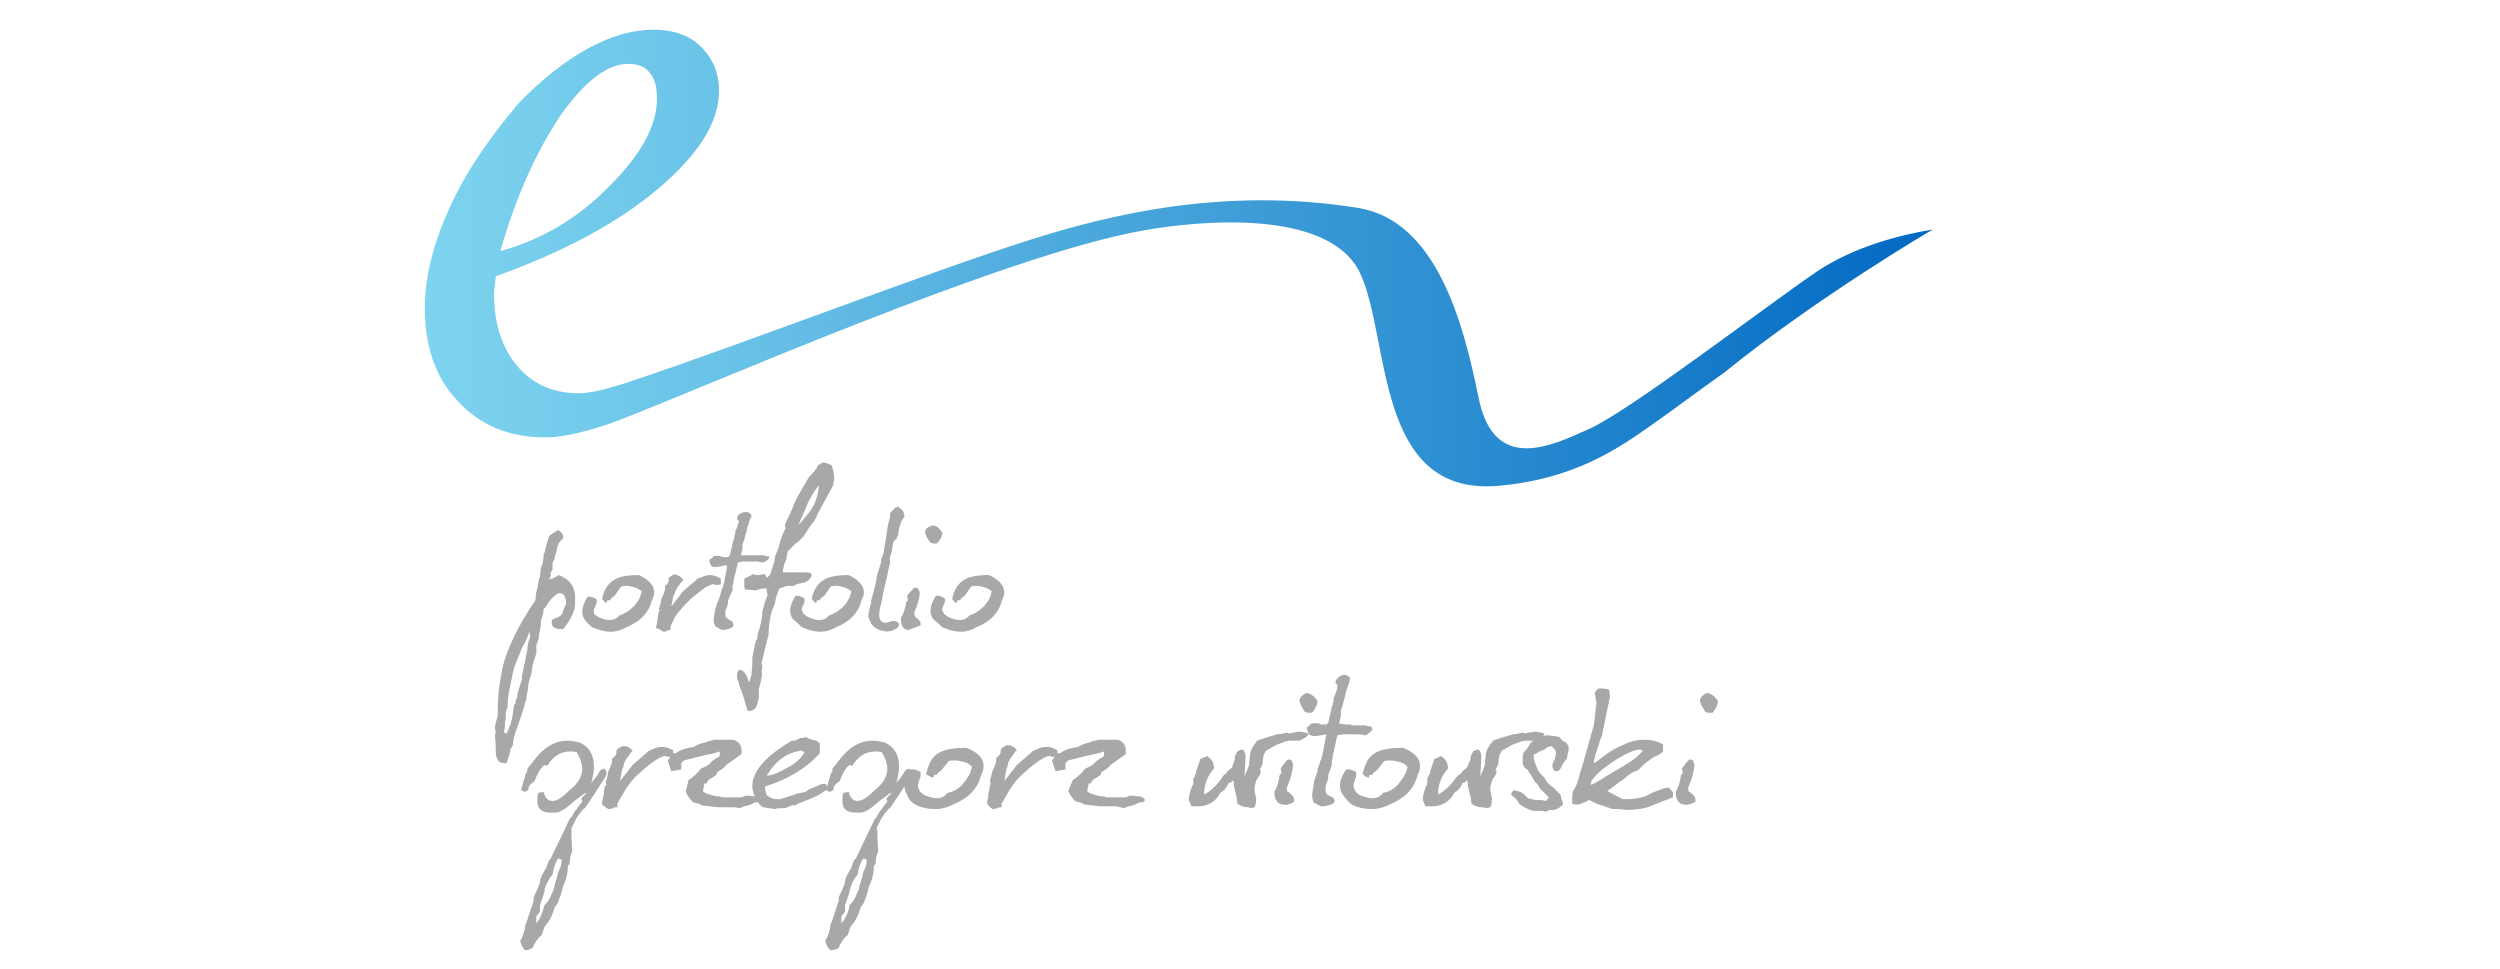 <?xml version="1.0" encoding="utf-8"?>
<!-- Generator: Adobe Illustrator 28.2.0, SVG Export Plug-In . SVG Version: 6.00 Build 0)  -->
<svg version="1.1" id="Layer_2" xmlns="http://www.w3.org/2000/svg" xmlns:xlink="http://www.w3.org/1999/xlink" x="0px" y="0px"
	 viewBox="0 0 277.8 107.7" style="enable-background:new 0 0 277.8 107.7;" xml:space="preserve">
<style type="text/css">
	.st0{opacity:0.65;}
	.st1{fill:#7B7A7A;}
	.st2{fill:url(#SVGID_1_);}
</style>
<g>
	<g>
		<g>
			<g>
				<g>
					<g>
						<g class="st0">
							<g>
								<g>
									<g>
										<path class="st1" d="M188.4,89.1c0-0.3,0-0.4-0.1-0.6c-0.1-0.1-0.2-0.2-0.3-0.3c-0.1-0.1-0.2-0.2-0.3-0.2
											c-0.1-0.1-0.1-0.2-0.1-0.3c0-0.1,0-0.2,0-0.2c0.4-0.9,0.6-1.7,0.7-2.5c0-0.1-0.1-0.2-0.1-0.3c0-0.1-0.1-0.2-0.1-0.2
											s-0.1-0.1-0.2-0.1h-0.2c-0.3,0.3-0.6,0.7-0.8,1l0.1,0.5l-0.2,0.2c-0.1,0.8-0.3,1.4-0.6,1.9c0,0.9,0.4,1.4,1,1.4
											C187.4,89.5,187.8,89.4,188.4,89.1 M190.3,79.2c0.4-0.5,0.6-0.9,0.6-1.3c-0.3-0.5-0.7-0.8-1.2-0.9
											c-0.3,0.1-0.5,0.3-0.6,0.4s-0.2,0.3-0.2,0.4c0,0.3,0.2,0.7,0.6,1.3l0.3,0.1H190.3z M176.8,87.2c0-0.1,0-0.1,0-0.2
											s0-0.2,0.1-0.3c0.1-0.1,0.2-0.3,0.5-0.6l0.2-0.2c0.4-0.4,1.1-0.9,2-1.5c0.5-0.3,1-0.6,1.5-0.8c0.4-0.2,0.8-0.3,1.1-0.3
											c0.1,0,0.2,0,0.3,0.1c0.1,0-0.1,0.2-0.4,0.5c-0.3,0.3-0.7,0.6-1.2,0.9c-0.3,0.2-0.8,0.5-1.3,0.8c0,0-0.4,0.2-1.2,0.7
											c-0.3,0.2-0.6,0.4-0.8,0.5C177.1,87.1,176.9,87.2,176.8,87.2 M179.2,89.9h0.4c0.5,0,1,0.1,1.3,0.1c0.7,0,1.3-0.1,1.8-0.2
											s1.1-0.4,1.9-0.7l1.3-0.5V88l-0.5-0.5l-0.5,0.1l-1.1,0.4l-1,0.5c-0.7,0.2-1.4,0.3-1.9,0.3c-0.1,0-0.3,0-0.6,0l-1.7-0.9
											l1.1-0.8c0.2-0.2,0.4-0.3,0.7-0.5l0.6-0.5c0.3-0.2,0.6-0.4,1-0.5l0.7-0.7c0.4-0.3,0.8-0.6,1.1-0.8c0.4-0.1,0.7-0.3,1-0.6
											v-0.8c-0.6-0.3-1.2-0.5-2-0.5c-0.9,0-1.8,0.2-2.7,0.7c-1,0.4-1.9,1.1-2.9,1.9l-0.1-0.2l0.2-0.8c0.2-0.6,0.4-1.1,0.5-1.6
											l0.2-0.4l0.9-4.4l-0.1-0.8l-0.7-0.1c-0.1,0-0.1,0-0.2,0c-0.2,0-0.3,0-0.4,0.1c-0.1,0.1-0.2,0.2-0.3,0.4l0.2,1.1l-0.3,2.5
											l-1.3,4.6c0,0-0.1,0.3-0.2,0.6c-0.1,0.4-0.2,0.8-0.3,1.1c-0.1,0.3-0.3,0.7-0.5,1c-0.1,0.4-0.1,0.7-0.1,1
											c0,0.2,0,0.3,0,0.4c0.2,0.1,0.4,0.1,0.6,0.1c0.2,0,0.3,0,0.4-0.1c0.1-0.1,0.3-0.1,0.5-0.2s0.3-0.2,0.4-0.2l0.8,0.4
											L179.2,89.9z M171.8,90.2l0.4-0.2h0.5l0.5-0.2l0.5-0.4l-0.2-0.7l-0.1-0.4l-0.8-0.8l-0.3-0.2l-0.4-0.4l-0.3-0.5l-0.4-0.4
											l-0.3-0.4l-0.2-0.5l-0.2-0.5l-0.1-0.7l0.7-0.4l0.5-0.2L172,83l0.4-0.1l0.4,0.4l0.1,0.4l-0.1,0.6l-0.2,0.4
											c-0.1,0.1-0.1,0.3-0.1,0.4c0,0.2,0.1,0.4,0.2,0.5c0.1,0.1,0.2,0.1,0.3,0.1s0.1,0,0.2-0.1c0.1,0,0.1-0.1,0.2-0.2
											c0.1-0.1,0.1-0.2,0.1-0.2l0.2-0.4l0.4-0.5l0.1-0.5l0.1-0.4v-0.5l-0.3-0.4l-0.4-0.2l-0.3-0.4l-0.5-0.1l-0.9-0.1l-0.5,0.1
											l-0.5,0.2l-0.3,0.2l-0.5,0.3l-0.2,0.4l-0.3,0.4l-0.3,0.3l-0.1,0.4v0.9l0.2,0.4l0.3,0.2l0.4,0.6l0.2,0.3l0.2,0.4l0.4,0.4
											l0.2,0.4l0.4,0.4l0.6,0.6l-0.3,0.4l-0.5-0.1h-0.6l-0.5-0.1l-0.4-0.1l-0.4-0.4L169,88l-0.8-0.2l-0.3,0.4l0.1,0.2l0.4,0.3
											l0.5,0.7l0.5,0.3l0.4,0.2l0.5,0.2h0.5h0.5L171.8,90.2z M165.6,89.7l0.1-0.2l0.1-0.7c-0.1-0.5-0.2-0.9-0.2-1.1
											c0-0.3,0.1-0.7,0.2-1l0.4-0.6c0-0.1,0.1-0.2,0.1-0.3c0-0.1,0-0.2-0.1-0.3l0.3-0.6c0-0.6,0.1-1.1,0.4-1.5
											c0.6-0.3,1-0.6,1.3-0.7s0.5-0.2,0.8-0.3s0.6-0.1,1-0.1c0.2,0,0.4,0,0.6,0c0.7-0.3,1-0.6,1-0.7s-0.1-0.1-0.3-0.2
											c-0.2,0-0.4-0.1-0.8-0.1l-1.1,0.2l-0.2-0.1c-0.4,0.1-0.8,0.2-1.1,0.2c-1,0.3-1.7,0.5-2.2,0.7c-0.3,0.4-0.5,0.7-0.6,0.9
											c-0.1,0.2-0.2,0.5-0.2,0.7S165,84.5,165,85l-0.5,1.3l0.1-2.2c0-0.5-0.2-0.8-0.4-0.8s-0.3,0.1-0.5,0.2l-0.1,0.2
											c-0.2,0.3-0.2,0.5-0.2,0.7l-0.4,0.9l-0.5,0.4l-0.1,0.2c-0.2,0.1-0.4,0.3-0.6,0.5c-0.6,0.9-1.3,1.5-2,1.9
											c0-1.2,0.4-2.1,1.1-2.9c0-0.7-0.3-1.1-0.8-1.4c-0.3,0.2-0.6,0.3-0.7,0.3l-0.3,0.9c-0.1,0.3-0.2,0.5-0.2,0.7
											c-0.1,0.2-0.2,0.4-0.3,0.6v0.6c-0.3,0.6-0.5,1.2-0.5,1.8c0.1,0.2,0.2,0.5,0.3,0.7c0.3,0,0.5,0,0.7,0c1.1,0,2-0.5,2.5-1.5
											c0.5-0.3,0.8-0.7,0.9-1.1c0.2,0,0.4-0.1,0.5-0.3l0.1,0.2v0.4c0.2,0.8,0.4,1.5,0.4,2c0.4,0.3,0.8,0.4,1.2,0.4
											C165.1,89.8,165.4,89.8,165.6,89.7 M150.2,89.4c0.8,0.4,1.5,0.5,2.3,0.5c0.7,0,1.3-0.2,1.9-0.5c1.7-0.7,2.7-1.7,3.1-3.2
											c0.2-0.4,0.3-0.7,0.3-1.1c0-0.8-0.6-1.5-1.9-2h-0.1c-1,0-1.8,0.1-2.4,0.3c-0.6,0.2-1,0.5-1.3,0.9s-0.5,1-0.7,1.7l0.1,0.1
											c0.1,0,0.1,0.1,0.1,0.1s0.1,0.1,0.2,0.1c0.1,0.1,0.2,0.1,0.3,0.1l0.1-0.3h0.3l0.1-0.2l0.4-0.3l0.8-1
											c0.2-0.1,0.4-0.1,0.7-0.1c0.4,0,0.7,0.1,1.1,0.2c0.4,0.1,0.6,0.3,0.8,0.5c-0.1,0.7-0.5,1.3-1,1.9s-1.1,0.9-1.7,1
											c-0.3,0.4-0.7,0.6-1.2,0.6c-0.3,0-0.7-0.1-1-0.2c-0.4-0.1-0.7-0.3-0.9-0.6c-0.1-0.2-0.2-0.4-0.2-0.6c0-0.1,0-0.2,0.1-0.4
											c0-0.1,0.1-0.3,0.1-0.4c0.1-0.1,0.1-0.2,0.1-0.4c0-0.1,0-0.2,0-0.3c-0.2-0.1-0.3-0.2-0.4-0.2c-0.1,0-0.2-0.1-0.3-0.1
											c0,0-0.2,0-0.4,0c-0.5,0.7-0.7,1.3-0.7,1.8c0,0.4,0.1,0.7,0.3,1C149.5,88.7,149.8,89.1,150.2,89.4 M152.1,80.7
											c-0.2,0-0.3-0.1-0.4-0.1c-0.1,0-0.2,0-0.3,0h-0.7c-0.1,0-0.2,0-0.3,0s-0.1,0-0.1,0c-0.1,0-0.1,0-0.2-0.1c0,0-0.1,0-0.3,0
											s-0.3,0-0.3,0l-0.7-0.1l0.1-0.4l0.1-0.5v-0.6l0.2-0.5l0.1-0.5c0.1-0.2,0.1-0.4,0.2-0.6c0,0,0-0.1,0-0.2s0.1-0.2,0.1-0.3
											c0.1-0.4,0.3-0.8,0.4-1.3c0-0.2,0-0.3-0.1-0.3c-0.1-0.1-0.2-0.1-0.3-0.2h-0.3c-0.2,0-0.4,0.1-0.6,0.3
											c-0.2,0.2-0.3,0.3-0.3,0.5c0,0.1,0,0.1,0.1,0.2s0.1,0.1,0.1,0.2v0.2v0.1l-0.1,0.3l-0.1,0.3c-0.1,0.2-0.1,0.3-0.2,0.4
											c0,0.1,0,0.2,0,0.2c0,0.2,0,0.3-0.1,0.3v0.3l-0.1,0.2l-0.3,1.4l-0.1,0.4l-0.2,0.2h-0.2h-0.4c-0.2-0.1-0.5-0.2-1.1-0.1
											c-0.2,0.2-0.3,0.4-0.5,0.4c0.1,0.5,0.2,0.8,0.4,0.9c0.1,0,0.2,0.1,0.4,0.1c0.3,0,0.8-0.1,1.4-0.2l-0.1,0.4l-0.3,1.6
											c0,0.1,0,0.2-0.1,0.4c0,0.2-0.1,0.4-0.2,0.6c-0.1,0.4-0.3,0.8-0.3,1.1c0,0.1-0.1,0.3-0.2,0.6c-0.1,0.3-0.2,0.5-0.2,0.7
											c-0.1,0.7-0.2,1.2-0.2,1.4c0,0.3,0.1,0.6,0.2,0.8l0.8,0.4c0.5,0,0.8-0.1,1.1-0.2s0.4-0.3,0.4-0.4s-0.1-0.3-0.2-0.4
											c0,0-0.1,0-0.2-0.1c-0.1,0-0.2-0.1-0.4-0.2c-0.1-0.1-0.2-0.2-0.2-0.4c0-0.1,0-0.2,0-0.3c0-0.2,0-0.4,0.1-0.5
											c0-0.1,0.1-0.2,0.1-0.3c0.1-0.3,0.1-0.5,0.1-0.7L148,85v-0.5l0.1-0.3V84l0.5-2.3l0.6-0.1c0.1,0,0.3,0,0.6,0h0.6h0.6
											l0.8,0.1l0.4-0.3c0.2-0.2,0.3-0.3,0.3-0.4C152.5,80.8,152.3,80.7,152.1,80.7 M143.8,89.1c0-0.3,0-0.4-0.1-0.6
											c-0.1-0.1-0.2-0.2-0.3-0.3c-0.1-0.1-0.2-0.2-0.3-0.2c-0.1-0.1-0.1-0.2-0.1-0.3c0-0.1,0-0.2,0-0.2c0.4-0.9,0.6-1.7,0.7-2.5
											c0-0.1-0.1-0.2-0.1-0.3c0-0.1-0.1-0.2-0.1-0.2s-0.1-0.1-0.2-0.1h-0.2c-0.3,0.3-0.6,0.7-0.8,1l0.1,0.5l-0.2,0.2
											c-0.1,0.8-0.3,1.4-0.6,1.9c0,0.9,0.4,1.4,1,1.4C142.9,89.5,143.3,89.4,143.8,89.1 M145.8,79.2c0.4-0.5,0.6-0.9,0.6-1.3
											c-0.3-0.5-0.7-0.8-1.2-0.9c-0.3,0.1-0.5,0.3-0.6,0.4s-0.2,0.3-0.2,0.4c0,0.3,0.2,0.7,0.6,1.3l0.3,0.1H145.8z M139.4,89.7
											l0.1-0.2l0.1-0.7c-0.1-0.5-0.2-0.9-0.2-1.1c0-0.3,0.1-0.7,0.2-1l0.4-0.6c0-0.1,0.1-0.2,0.1-0.3c0-0.1,0-0.2-0.1-0.3
											l0.3-0.6c0-0.6,0.1-1.1,0.4-1.5c0.6-0.3,1-0.6,1.3-0.7s0.6-0.2,0.8-0.3c0.3-0.1,0.6-0.1,1-0.1c0.2,0,0.4,0,0.6,0
											c0.7-0.3,1-0.6,1-0.7s-0.1-0.1-0.3-0.2c-0.2,0-0.4-0.1-0.8-0.1l-1.1,0.2l-0.2-0.1c-0.4,0.1-0.8,0.2-1.1,0.2
											c-1,0.3-1.7,0.5-2.2,0.7c-0.3,0.4-0.5,0.7-0.6,0.9c-0.1,0.2-0.2,0.5-0.2,0.7s-0.1,0.6-0.1,1.1l-0.5,1.3l0.1-2.2
											c0-0.5-0.2-0.8-0.4-0.8s-0.3,0.1-0.5,0.2l-0.1,0.2c-0.2,0.3-0.2,0.5-0.2,0.7l-0.3,0.9l-0.5,0.4l-0.1,0.2
											c-0.2,0.1-0.4,0.3-0.5,0.5c-0.6,0.9-1.3,1.5-2,1.9c0-1.2,0.4-2.1,1.1-2.9c0-0.7-0.3-1.1-0.8-1.4c-0.3,0.2-0.6,0.3-0.7,0.3
											l-0.3,0.9c-0.1,0.3-0.2,0.5-0.2,0.7c-0.1,0.2-0.1,0.4-0.3,0.6v0.6c-0.3,0.6-0.5,1.2-0.5,1.8c0.1,0.2,0.2,0.5,0.3,0.7
											c0.3,0,0.5,0,0.7,0c1.1,0,2-0.5,2.5-1.5c0.5-0.3,0.8-0.7,0.9-1.1c0.2,0,0.4-0.1,0.5-0.3l0.1,0.2v0.4
											c0.2,0.8,0.4,1.5,0.4,2c0.4,0.3,0.8,0.4,1.2,0.4C138.9,89.8,139.2,89.8,139.4,89.7 M124.9,89.8l0.5-0.2
											c0.5-0.1,0.8-0.2,1.1-0.4l0.6-0.1c0.1-0.1,0.1-0.1,0.1-0.2s0-0.1-0.1-0.2s-0.2-0.1-0.4-0.2l-1.1-0.1l-0.5,0.2h-2.2
											l-0.2-0.1c-0.4,0-0.8-0.1-1.1-0.2c-0.4-0.1-0.6-0.2-0.8-0.4L121,87l0.2,0.1c0.1-0.4,0.4-0.6,0.7-0.7l0.1-0.1l0.3-0.2
											l0.1-0.3c0.5-0.3,0.8-0.5,1-0.8l1.7-1.2c0-0.1,0-0.2,0-0.4c0-0.6-0.3-1-0.9-1.2h-0.6h-0.8h-0.7l-0.8,0.2l-0.2,0.1
											c-0.6,0.1-1,0.3-1.3,0.5c-0.8,0.1-1.5,0.3-2,0.7h-0.3l-0.6,0.8c0.2,0.6,0.3,1,0.4,1.2l1.1-0.2v-0.4v-0.3l0.3-0.3l2.4-0.6
											c0.6-0.1,1.1-0.2,1.5-0.4c0.1,0.1,0.1,0.2,0.1,0.3c0,0,0,0.1-0.1,0.3c-0.4,0.2-0.7,0.4-0.9,0.6c-0.2,0.3-0.6,0.5-1.1,0.7
											c-0.4,0.5-0.8,0.9-1.4,1.3l-0.5,1.2c0.3,0.6,0.6,1,0.9,1.2c0.3,0,0.6,0.1,0.9,0.3l1.8,0.2h0.6c0.5,0,0.9,0,1.2,0
											L124.9,89.8z M110.3,89.9c0.1,0,0.3,0,0.5-0.1s0.3-0.1,0.5-0.1v-0.4c0.1-0.2,0.3-0.5,0.4-0.7c0.3-0.5,0.5-0.9,0.8-1.3
											c0.4-0.6,0.9-1.1,1.5-1.6c0.5-0.5,1.1-0.9,1.5-1.2c0.5-0.3,0.9-0.5,1.1-0.5c0.1,0,0.3,0.1,0.4,0.1c0.2,0,0.4,0,0.5-0.1
											v-0.6c-0.4-0.3-0.8-0.4-1.2-0.4c-0.2,0-0.5,0-0.7,0.1c-0.3,0.1-0.5,0.2-0.9,0.4l-0.2,0.2L113,85l-1.4,1.8l0.2-1.2L112,85
											c0-0.2,0.1-0.4,0.2-0.6s0.3-0.4,0.5-0.7c0.1-0.2,0.2-0.3,0.3-0.3c-0.2-0.4-0.6-0.6-1.1-0.6c-0.4,0.2-0.6,0.3-0.7,0.5
											c0,0,0,0.1,0,0.2c0,0.3-0.2,0.5-0.5,0.7c0,0,0,0.1,0,0.2c0,0.2,0,0.3-0.1,0.5l-0.1,0.3l-0.2,0.4c-0.1,0.4-0.2,0.8-0.3,1.2
											l0.1,0.3l-0.1,0.2l-0.1,0.6c0,0-0.1,0.3-0.1,0.7c-0.1,0.3-0.1,0.4-0.1,0.6c0,0.1,0,0.1,0,0.1
											C109.9,89.6,110.1,89.8,110.3,89.9 M101.7,89.4c0.8,0.4,1.5,0.5,2.3,0.5c0.7,0,1.3-0.2,1.9-0.5c1.7-0.7,2.7-1.7,3.1-3.2
											c0.2-0.4,0.3-0.7,0.3-1.1c0-0.8-0.6-1.5-1.9-2h-0.1c-1,0-1.8,0.1-2.4,0.3c-0.6,0.2-1,0.5-1.3,0.9s-0.5,1-0.7,1.7l0.1,0.1
											c0.1,0,0.1,0.1,0.2,0.1c0,0,0.1,0.1,0.2,0.1c0.1,0.1,0.2,0.1,0.3,0.1l0.1-0.3h0.3l0.1-0.2l0.4-0.3l0.8-1
											c0.2-0.1,0.4-0.1,0.7-0.1c0.4,0,0.7,0.1,1.1,0.2s0.6,0.3,0.8,0.5c-0.1,0.7-0.5,1.3-1,1.9s-1.1,0.9-1.7,1
											c-0.3,0.4-0.7,0.6-1.2,0.6c-0.3,0-0.7-0.1-1-0.2s-0.7-0.3-0.9-0.6c-0.1-0.2-0.2-0.4-0.2-0.6c0-0.1,0-0.2,0.1-0.4
											c0-0.1,0.1-0.3,0.1-0.4c0.1-0.1,0.1-0.2,0.1-0.4c0-0.1,0-0.2,0-0.3c-0.2-0.1-0.3-0.2-0.4-0.2s-0.2-0.1-0.3-0.1
											c0,0-0.2,0-0.4,0c-0.5,0.7-0.7,1.3-0.7,1.8c0,0.4,0.1,0.7,0.3,1C100.9,88.7,101.2,89.1,101.7,89.4 M93.5,102.6v-0.8
											l0.4-0.5v-0.7l0.5-1.5c0-0.3,0.2-0.7,0.3-1c0.2-0.4,0.4-0.7,0.6-0.9c0.1-0.7,0.3-1.3,0.6-1.8l0.4,0.1c0,0.2,0,0.5-0.1,0.8
											L95.9,97l-0.1,0.5l-0.2,0.6c-0.1,0.3-0.1,0.5-0.2,0.8c-0.1,0.2-0.2,0.4-0.3,0.7c-0.1,0.2-0.2,0.3-0.2,0.4l-0.5,0.6
											C94.3,101.3,94,102,93.5,102.6 M92.2,105.6c0.4,0,0.8-0.1,1-0.3c0.2-0.5,0.5-1,1-1.4l0.3-0.9l0.4-0.5
											c0.4-0.6,0.6-1.2,0.7-1.6l0.4-0.6c0.1-0.3,0.2-0.6,0.3-0.8l0.3-1.1l0.1-0.2c0.3-0.7,0.4-1.3,0.4-2l0.2-0.2
											c0-0.6,0.1-1,0.3-1.4c-0.1-1-0.1-1.6-0.1-1.9c0-0.2,0-0.3,0-0.4L97.4,92c0.2-0.4,0.4-0.7,0.5-1l0.4-0.6
											c0.2-0.2,0.3-0.3,0.4-0.5l0.2-0.1l1-1.5l1.1-1.7c0.2-0.3,0.3-0.5,0.3-0.7s-0.1-0.4-0.3-0.5l-0.4,0.2c-0.3,0.6-0.7,1-1,1.4
											c0.2-0.7,0.3-1.3,0.3-1.8c0-1.3-0.5-2.2-1.6-2.7c-0.5-0.1-0.9-0.2-1.3-0.2c-1.5,0-2.8,0.8-4,2.5l-0.5,0.6v0.3L92.3,86
											l-0.5,1.8l0.4,0.2l0.4-0.2c0-0.3,0.1-0.5,0.3-0.7l0.4-0.3c0.3-0.8,0.6-1.4,1.1-1.8l0.3,0.1c0.7-1.1,1.5-1.6,2.6-1.6
											c0.1,0,0.4,0,0.7,0.1c0.4,0.7,0.6,1.3,0.6,1.8c0,0.9-0.5,1.7-1.4,2.4c-0.8,0.8-1.4,1.2-1.9,1.2s-0.8-0.3-1-1l-0.6,0.1
											c-0.1,0.4-0.1,0.7-0.1,0.9c0,0.9,0.5,1.3,1.5,1.3c0.1,0,0.3,0,0.5,0c0.3,0,0.8-0.2,1.3-0.6l0.5-0.4l0.2-0.2l1.2-0.9
											l0.3-0.1c-0.2,0.2-0.4,0.4-0.6,0.6l0.1,0.4c-0.3,0.3-0.5,0.6-0.6,0.8l-0.2,0.2l-0.4,0.7L97.2,91l-2.1,4.4l-0.2,0.2
											l-0.3,0.8c-0.2,0.4-0.4,0.7-0.5,0.9c-0.1,0.2-0.2,0.5-0.2,0.7l-0.1,0.4l-0.6,1.3v0.4l-0.8,2.4l-0.1,0.2
											c-0.1,0.8-0.3,1.4-0.6,1.8c0.1,0.5,0.3,0.9,0.6,1.1h0.1L92.2,105.6z M85.2,86.2c1-1.7,2.3-2.6,3.9-2.8l0.3,0.2
											c-0.5,0.8-1.2,1.4-2.1,1.8C86.7,85.8,86,86.1,85.2,86.2 M86.1,89.9c0.3-0.1,0.5-0.1,0.8-0.1c0.1,0,0.2,0,0.4,0
											c0.4-0.2,0.8-0.4,1.1-0.3c0.1-0.1,0.2-0.2,0.5-0.3c0.2,0,0.3-0.1,0.3-0.1l0.5-0.2c0.3-0.1,0.8-0.3,1.5-0.7l0.6-0.4
											c0.1-0.1,0.1-0.2,0.1-0.3c0-0.1,0-0.2-0.1-0.3c-0.1-0.1-0.2-0.1-0.3-0.1c-0.2,0-0.4,0.1-0.6,0.2s-0.5,0.2-0.7,0.3
											c-0.2,0.1-0.4,0.1-0.4,0.2L89.5,88L89,88.1l-0.5,0.1l-0.2,0.1L87,88.7l-0.3,0.1c-0.1,0-0.3,0-0.4,0
											c-0.3,0-0.6-0.1-0.9-0.3c-0.2-0.1-0.3-0.3-0.3-0.5C85,87.8,85,87.6,85,87.4c1.3-0.4,2.4-0.9,3.4-1.5s1.9-1.3,2.7-2.2
											c0-0.1,0-0.3,0-0.5s0-0.4,0-0.6l-0.4-0.3c-0.5-0.1-0.9-0.2-1.1-0.4L89.2,82l-0.3,0c-0.3,0.2-0.5,0.3-0.7,0.3
											c-0.1,0-0.2,0-0.2,0c-2.9,1.7-4.4,3.4-4.4,5c0,0.7,0.3,1.5,0.9,2.2l0.3,0.2L86.1,89.9z M82.2,89.8l0.5-0.2
											c0.5-0.1,0.8-0.2,1.1-0.4l0.6-0.1c0.1-0.1,0.1-0.1,0.1-0.2s0-0.1-0.1-0.2s-0.2-0.1-0.4-0.2l-1.1-0.1l-0.5,0.2h-2.2
											L80,88.5c-0.4,0-0.8-0.1-1.1-0.2c-0.4-0.1-0.6-0.2-0.8-0.4l0.2-0.9l0.2,0.1c0.1-0.4,0.4-0.6,0.7-0.7l0.1-0.1l0.3-0.2
											l0.1-0.3c0.5-0.3,0.8-0.5,1-0.8l1.7-1.2c0-0.1,0-0.2,0-0.4c0-0.6-0.3-1-0.9-1.2h-0.6h-0.8h-0.7l-0.8,0.2l-0.2,0.1
											c-0.6,0.1-1,0.3-1.3,0.5c-0.8,0.1-1.5,0.3-2,0.7h-0.3l-0.6,0.8c0.2,0.6,0.3,1,0.4,1.2l1.1-0.2v-0.4v-0.3l0.3-0.3l2.4-0.6
											c0.6-0.1,1.1-0.2,1.5-0.4c0.1,0.1,0.1,0.2,0.1,0.3c0,0,0,0.1-0.1,0.3c-0.4,0.2-0.7,0.4-0.9,0.6c-0.2,0.3-0.6,0.5-1.1,0.7
											c-0.4,0.5-0.8,0.9-1.4,1.3L76.2,88c0.3,0.6,0.6,1,0.9,1.2c0.3,0,0.6,0.1,0.9,0.3l1.8,0.2h0.6c0.5,0,0.9,0,1.2,0L82.2,89.8
											z M67.6,89.9c0.1,0,0.3,0,0.5-0.1s0.3-0.1,0.5-0.1v-0.4c0.1-0.2,0.3-0.5,0.4-0.7c0.3-0.5,0.5-0.9,0.8-1.3
											c0.4-0.6,0.9-1.1,1.5-1.6c0.5-0.5,1.1-0.9,1.5-1.2c0.5-0.3,0.9-0.5,1.1-0.5c0.1,0,0.3,0.1,0.4,0.1c0.2,0,0.4,0,0.5-0.1
											v-0.6C74.4,83.1,74,83,73.6,83c-0.2,0-0.5,0-0.7,0.1c-0.3,0.1-0.5,0.2-0.9,0.4l-0.2,0.2L70.3,85l-1.4,1.8l0.2-1.2l0.2-0.5
											c0-0.2,0.1-0.4,0.2-0.6s0.3-0.4,0.5-0.7c0.1-0.2,0.2-0.3,0.3-0.3c-0.2-0.4-0.6-0.6-1.1-0.6c-0.4,0.2-0.6,0.3-0.7,0.5
											c0,0,0,0.1,0,0.2c0,0.3-0.2,0.5-0.5,0.7c0,0,0,0.1,0,0.2c0,0.2,0,0.3-0.1,0.5l-0.1,0.3l-0.2,0.4c-0.1,0.4-0.1,0.8-0.3,1.2
											l0.1,0.3l-0.2,0.2L67.1,88c0,0,0,0.3-0.1,0.7c-0.1,0.3-0.1,0.4-0.1,0.6c0,0.1,0,0.1,0,0.1C67.2,89.6,67.4,89.8,67.6,89.9
											 M59.6,102.6v-0.8l0.4-0.5v-0.7l0.5-1.5c0-0.3,0.1-0.7,0.3-1c0.2-0.4,0.4-0.7,0.6-0.9c0.1-0.7,0.3-1.3,0.6-1.8l0.4,0.1
											c0,0.2,0,0.5-0.1,0.8L62,97l-0.1,0.5l-0.2,0.6c-0.1,0.3-0.1,0.5-0.2,0.8c-0.1,0.2-0.2,0.4-0.3,0.7
											c-0.1,0.2-0.2,0.3-0.2,0.4l-0.5,0.6C60.3,101.3,60.1,102,59.6,102.6 M58.2,105.6c0.4,0,0.8-0.1,1-0.3c0.2-0.5,0.5-1,1-1.4
											l0.3-0.9l0.4-0.5c0.4-0.6,0.6-1.2,0.7-1.6l0.4-0.6c0.1-0.3,0.2-0.6,0.3-0.8l0.3-1.1l0.1-0.2c0.3-0.7,0.4-1.3,0.4-2
											l0.2-0.2c0-0.6,0.1-1,0.3-1.4c-0.1-1-0.1-1.6-0.1-1.9c0-0.2,0-0.3,0-0.4l0-0.3c0.2-0.4,0.4-0.7,0.5-1l0.4-0.6
											c0.2-0.2,0.3-0.3,0.4-0.5l0.2-0.1l1-1.5l1.1-1.7c0.2-0.3,0.3-0.5,0.3-0.7s-0.1-0.4-0.3-0.5l-0.4,0.2c-0.3,0.6-0.7,1-1,1.4
											c0.2-0.7,0.3-1.3,0.3-1.8c0-1.3-0.5-2.2-1.6-2.7c-0.5-0.1-0.9-0.2-1.3-0.2c-1.5,0-2.8,0.8-4,2.5l-0.5,0.6v0.3L58.4,86
											l-0.5,1.8l0.4,0.2l0.4-0.2c0-0.3,0.1-0.5,0.3-0.7l0.4-0.3c0.3-0.8,0.6-1.4,1.1-1.8l0.3,0.1c0.7-1.1,1.5-1.6,2.6-1.6
											c0.1,0,0.4,0,0.7,0.1c0.4,0.7,0.6,1.3,0.6,1.8c0,0.9-0.5,1.7-1.4,2.4c-0.8,0.8-1.4,1.2-1.9,1.2s-0.8-0.3-1-1l-0.6,0.1
											c-0.1,0.4-0.1,0.7-0.1,0.9c0,0.9,0.5,1.3,1.5,1.3c0.1,0,0.3,0,0.5,0c0.3,0,0.8-0.2,1.3-0.6l0.5-0.4l0.2-0.2l1.2-0.9
											l0.3-0.1c-0.2,0.2-0.4,0.4-0.6,0.6l0.1,0.4c-0.3,0.3-0.5,0.6-0.6,0.8l-0.2,0.2l-0.4,0.7L63.3,91l-2.1,4.4L61,95.6
											l-0.3,0.8c-0.2,0.4-0.4,0.7-0.5,0.9C60.1,97.5,60,97.8,60,98l-0.1,0.4l-0.6,1.3v0.4l-0.8,2.4l-0.1,0.2
											c-0.1,0.8-0.3,1.4-0.6,1.8c0.1,0.5,0.3,0.9,0.6,1.1h0.1L58.2,105.6z"/>
									</g>
								</g>
							</g>
						</g>
					</g>
				</g>
				<g>
					<g>
						<g class="st0">
							<g>
								<g>
									<g>
										<path class="st1" d="M104.7,69.7c0.7,0.3,1.4,0.5,2.1,0.5c0.6,0,1.2-0.2,1.7-0.5c1.5-0.6,2.5-1.6,2.8-2.9
											c0.2-0.4,0.3-0.7,0.3-1c0-0.7-0.6-1.4-1.7-1.9h-0.1c-0.9,0-1.6,0.1-2.2,0.3c-0.5,0.2-0.9,0.5-1.2,0.9
											c-0.3,0.4-0.5,0.9-0.6,1.5c0,0,0.1,0,0.1,0.1l0.1,0.1l0.1,0.1c0.1,0.1,0.2,0.1,0.2,0.1l0.1-0.3h0.3l0.1-0.2l0.4-0.3l0.7-1
											c0.2-0.1,0.4-0.1,0.6-0.1c0.3,0,0.7,0.1,1,0.2s0.6,0.3,0.7,0.4c-0.1,0.6-0.4,1.2-0.9,1.7s-1,0.8-1.6,1
											c-0.2,0.3-0.6,0.5-1.1,0.5c-0.3,0-0.6-0.1-0.9-0.2s-0.6-0.3-0.8-0.5c-0.1-0.2-0.2-0.3-0.2-0.5c0-0.1,0-0.2,0.1-0.3
											c0-0.1,0.1-0.2,0.1-0.3c0.1-0.1,0.1-0.2,0.1-0.3c0-0.1,0-0.2,0-0.3c-0.2-0.1-0.3-0.2-0.4-0.2s-0.2-0.1-0.3-0.1
											c0,0-0.2,0-0.3,0c-0.4,0.6-0.6,1.2-0.6,1.7c0,0.3,0.1,0.6,0.3,0.9C104.1,69.1,104.4,69.4,104.7,69.7 M102.3,69.5
											c0-0.2,0-0.4-0.1-0.5s-0.2-0.2-0.3-0.3c-0.1-0.1-0.2-0.1-0.2-0.2c-0.1-0.1-0.1-0.2-0.1-0.3c0-0.1,0-0.1,0-0.2
											c0.4-0.8,0.6-1.6,0.6-2.2c0-0.1-0.1-0.1-0.1-0.2s-0.1-0.2-0.1-0.2s-0.1-0.1-0.2-0.1h-0.2c-0.3,0.3-0.6,0.6-0.8,0.9
											l0.1,0.5l-0.2,0.2c-0.1,0.7-0.3,1.3-0.6,1.8c0,0.9,0.3,1.3,0.9,1.3C101.4,69.8,101.8,69.7,102.3,69.5 M104.1,60.4
											c0.4-0.4,0.6-0.8,0.6-1.2c-0.3-0.5-0.6-0.8-1.1-0.8c-0.3,0.1-0.5,0.2-0.6,0.3s-0.2,0.2-0.2,0.4c0,0.3,0.2,0.7,0.6,1.2
											l0.3,0.1H104.1z M99.1,70.1c0.2-0.1,0.4-0.2,0.6-0.3c0.1-0.1,0.2-0.3,0.2-0.4s-0.1-0.2-0.2-0.3C99.6,69,99.4,69,99.2,69
											c-0.4,0.1-0.6,0.2-0.8,0.2c-0.2,0-0.4-0.1-0.5-0.2s-0.2-0.3-0.2-0.6c0-0.2,0-0.5,0.1-0.9c0.1-0.3,0.2-0.8,0.3-1.4l0.2-0.9
											l0.2-0.9c0.1-0.2,0.1-0.5,0.2-0.9c0.1-0.3,0.1-0.6,0.2-0.8v-0.7l0.2-0.6c0-0.2,0.1-0.5,0.1-0.7s0.1-0.4,0.2-0.6
											c0.1,0,0.1,0,0.2-0.1c0-0.1,0.1-0.1,0.1-0.2c0-0.1,0-0.2,0.1-0.2c0-0.4,0.1-0.8,0.2-1.1c0.1-0.4,0.3-0.7,0.5-1
											c0-0.3-0.1-0.5-0.2-0.7c-0.1-0.1-0.3-0.2-0.5-0.4l-0.3,0.1L98.9,57v0.5c-0.1,0.3-0.2,0.6-0.2,0.8
											c-0.1,0.3-0.1,0.5-0.1,0.5l-0.1,0.7l-0.2,1.2l-0.1,0.7l-0.3,0.8v0.3c-0.2,0.6-0.4,1.2-0.5,1.8c-0.1,0.6-0.2,0.9-0.2,1
											c0-0.1-0.1,0.3-0.3,1.1c-0.1,0.2-0.1,0.4-0.1,0.6c-0.2,0.5-0.2,0.9-0.3,1.2c0,0.3,0,0.4,0,0.4l0.3,0.7
											c0.2,0.3,0.5,0.5,0.7,0.6s0.5,0.2,0.7,0.2C98.3,70.2,98.6,70.2,99.1,70.1 M89.1,69.7c0.7,0.3,1.4,0.5,2.1,0.5
											c0.6,0,1.2-0.2,1.7-0.5c1.5-0.6,2.5-1.6,2.8-2.9c0.2-0.4,0.3-0.7,0.3-1c0-0.7-0.6-1.4-1.7-1.9h-0.1
											c-0.9,0-1.6,0.1-2.2,0.3c-0.5,0.2-0.9,0.5-1.2,0.9c-0.3,0.4-0.5,0.9-0.6,1.5c0,0,0.1,0,0.1,0.1c0.1,0,0.1,0.1,0.1,0.1
											l0.1,0.1c0.1,0.1,0.2,0.1,0.2,0.1l0.1-0.3h0.3l0.1-0.2l0.4-0.3l0.7-1c0.2-0.1,0.4-0.1,0.6-0.1c0.3,0,0.7,0.1,1,0.2
											s0.6,0.3,0.7,0.4c-0.1,0.6-0.4,1.2-0.9,1.7s-1,0.8-1.6,1c-0.2,0.3-0.6,0.5-1.1,0.5c-0.3,0-0.6-0.1-0.9-0.2
											s-0.6-0.3-0.8-0.5c-0.1-0.2-0.2-0.3-0.2-0.5c0-0.1,0-0.2,0.1-0.3c0-0.1,0.1-0.2,0.1-0.3c0.1-0.1,0.1-0.2,0.1-0.3
											c0-0.1,0-0.2,0-0.3c-0.2-0.1-0.3-0.2-0.4-0.2s-0.2-0.1-0.3-0.1c0,0-0.2,0-0.3,0c-0.4,0.6-0.6,1.2-0.6,1.7
											c0,0.3,0.1,0.6,0.3,0.9C88.5,69.1,88.8,69.4,89.1,69.7 M88.7,58.4l0.9-2.1c0.3-0.8,0.8-1.6,1.4-2.4
											c-0.1,1.3-0.5,2.4-1.3,3.3L88.7,58.4z M83.1,79c0.1,0,0.2,0,0.2,0c0.2,0,0.5-0.1,0.7-0.4c0.3-0.7,0.4-1.3,0.3-1.9l0.2-0.8
											l0.2-1l-0.1-0.3c0.1-0.1,0.1-0.4,0.1-0.6c0-0.1,0-0.2-0.1-0.3l0.1-0.3l0.2-0.9l0.3-1.2l0.2-0.7c0-1.2,0.2-2.1,0.4-2.8
											l0.3-0.7c0.1-0.7,0.3-1.3,0.5-1.7c0.2-0.1,0.4-0.1,0.5-0.2c0.1,0,0.3-0.1,0.4-0.1s0.2,0,0.2,0h0.5l0.4-0.2l0.9-0.2
											c0.5-0.3,0.7-0.6,0.7-0.8s-0.2-0.3-0.7-0.3h-1.3H87c0-0.2,0-0.4,0.1-0.7s0.1-0.5,0.2-0.5c0-0.1,0.1-0.2,0.1-0.5
											c0.1-0.3,0.1-0.5,0.1-0.6l0.7-0.7c0.1-0.1,0.3-0.3,0.5-0.4c0.1-0.1,0.1-0.1,0.2-0.2c0.1-0.1,0.1-0.1,0.2-0.2l0.2-0.2
											c0.4-0.6,0.7-1.2,1.1-1.6l0.3-0.5l0.1-0.3l1.8-3.3c0-0.3,0.1-0.6,0.1-0.7c0-0.5-0.1-1-0.3-1.5c-0.4-0.2-0.7-0.3-1-0.3
											l-0.5,0.3c-0.2,0.5-0.6,0.9-1,1.3l-1.4,2.4L88,56.6c-0.3,0.7-0.6,1.3-0.8,1.7l0.1,0.4c-0.4,0.7-0.6,1.4-0.8,2.2l-0.4,1
											v0.3l-0.5,1.6c-0.1,0.2-0.3,0.3-0.4,0.4L85,63.8c-0.3,0-0.6,0.1-0.7,0.1c-0.2,0-0.4,0-0.6-0.1l-1,0.5c0,0.2,0,0.4,0,0.6
											s0,0.4,0.1,0.6l1.3,0.1c0.3-0.2,0.6-0.2,0.8-0.2c0.1,0,0.2,0,0.3,0v0.3l0.1,0.4L85,66.9L84.7,68v0.3
											c-0.1,0.7-0.2,1.4-0.5,2.1c0,0.5-0.1,0.7-0.2,0.8c-0.2,0.7-0.3,1.4-0.4,1.9c0,0.2,0,0.4,0,0.5c0,0.6-0.1,1.1-0.1,1.4
											c-0.1,0.3-0.1,0.6-0.3,0.8c-0.1-0.4-0.2-0.7-0.3-0.8c-0.1-0.2-0.2-0.3-0.3-0.4c-0.1-0.1-0.2-0.1-0.4-0.2
											c-0.2,0.1-0.3,0.4-0.3,0.7c0,0.2,0,0.3,0.1,0.5s0.1,0.4,0.2,0.7l0.2,0.5l0.3,0.9c0.1,0.3,0.1,0.5,0.2,0.7
											C83,78.7,83,78.9,83.1,79 M85.2,61.8c-0.1,0-0.3-0.1-0.4-0.1s-0.2,0-0.2,0H84c-0.1,0-0.2,0-0.2,0c-0.1,0-0.1,0-0.1,0
											c-0.1,0-0.1,0-0.2,0c0,0-0.1,0-0.3,0c-0.2,0-0.3,0-0.3,0h-0.6l0.1-0.3l0.1-0.4v-0.5l0.2-0.5l0.1-0.5
											c0.1-0.2,0.1-0.3,0.2-0.6c0,0,0-0.1,0-0.2c0-0.1,0.1-0.2,0.1-0.2c0.1-0.4,0.2-0.8,0.4-1.1c0-0.1,0-0.2-0.1-0.3
											s-0.2-0.1-0.3-0.2h-0.3c-0.2,0-0.4,0.1-0.6,0.2c-0.2,0.2-0.3,0.3-0.3,0.5c0,0.1,0,0.1,0.1,0.2c0.1,0.1,0.1,0.1,0.1,0.2
											v0.2V58L82,58.3l-0.1,0.3c-0.1,0.2-0.1,0.3-0.2,0.4c0,0.1,0,0.2,0,0.2c0,0.1,0,0.2-0.1,0.3v0.3L81.5,60l-0.3,1.3l-0.1,0.4
											l-0.2,0.2h-0.2h-0.4c-0.2-0.1-0.5-0.2-1-0.1c-0.1,0.2-0.3,0.3-0.5,0.4c0.1,0.5,0.2,0.7,0.4,0.8c0.1,0,0.2,0,0.3,0
											c0.3,0,0.7-0.1,1.2-0.2l0.1,0.2l-0.3,1.5c0,0.1,0,0.2-0.1,0.4c0,0.2-0.1,0.4-0.2,0.6c-0.1,0.4-0.2,0.8-0.3,1
											c0,0.1-0.1,0.3-0.2,0.5s-0.1,0.5-0.2,0.6c-0.1,0.6-0.2,1.1-0.2,1.3c0,0.3,0.1,0.5,0.2,0.7l0.7,0.4c0.4,0,0.7-0.1,1-0.2
											c0.2-0.1,0.3-0.2,0.3-0.4c0-0.1-0.1-0.3-0.2-0.4c0,0-0.1,0-0.2-0.1c-0.1,0-0.2-0.1-0.3-0.2c-0.1-0.1-0.2-0.2-0.2-0.3
											c0-0.1,0-0.2,0-0.3c0-0.2,0-0.3,0.1-0.4c0-0.1,0.1-0.2,0.1-0.3c0.1-0.3,0.1-0.5,0.1-0.7l0.5-1.1v-0.5l0.1-0.3v-0.2
											l0.5-2.1l0.5-0.1c0.1,0,0.3,0,0.6,0h0.5h0.5l0.7,0.1l0.4-0.2c0.2-0.2,0.3-0.3,0.3-0.4C85.6,61.9,85.5,61.8,85.2,61.8
											 M73.7,70.2c0.1,0,0.3,0,0.4-0.1c0.2-0.1,0.3-0.1,0.4-0.1v-0.4c0.1-0.2,0.2-0.4,0.3-0.6c0.2-0.5,0.5-0.9,0.7-1.1
											c0.4-0.5,0.9-1,1.3-1.4c0.5-0.4,1-0.8,1.4-1.1c0.4-0.3,0.8-0.4,1-0.5c0.1,0,0.2,0.1,0.4,0.1c0.2,0,0.3,0,0.5-0.1v-0.6
											c-0.4-0.2-0.8-0.4-1.1-0.4c-0.2,0-0.4,0-0.7,0.1c-0.2,0.1-0.5,0.2-0.8,0.3l-0.2,0.2l-1.4,1.2l-1.3,1.7l0.2-1.1l0.2-0.4
											c0-0.2,0.1-0.3,0.2-0.5s0.3-0.4,0.5-0.7c0.1-0.1,0.2-0.2,0.2-0.3c-0.2-0.3-0.5-0.5-1-0.6c-0.3,0.2-0.5,0.3-0.6,0.4
											c0,0,0,0.1,0,0.2c0,0.3-0.1,0.5-0.4,0.7c0,0,0,0.1,0,0.2c0,0.2,0,0.3-0.1,0.5l-0.1,0.3l-0.2,0.4c-0.1,0.4-0.1,0.8-0.3,1.1
											l0.1,0.2L73.2,68l-0.1,0.5c0,0,0,0.3-0.1,0.7c0,0.2-0.1,0.4-0.1,0.5s0,0.1,0,0.1C73.4,69.9,73.5,70.1,73.7,70.2
											 M65.8,69.7c0.7,0.3,1.4,0.5,2.1,0.5c0.6,0,1.2-0.2,1.7-0.5c1.5-0.6,2.5-1.6,2.8-2.9c0.2-0.4,0.3-0.7,0.3-1
											c0-0.7-0.6-1.4-1.7-1.9h-0.1c-0.9,0-1.6,0.1-2.2,0.3c-0.5,0.2-0.9,0.5-1.2,0.9c-0.3,0.4-0.5,0.9-0.6,1.5
											c0,0,0.1,0,0.1,0.1c0.1,0,0.1,0.1,0.1,0.1l0.1,0.1c0.1,0.1,0.2,0.1,0.2,0.1l0.1-0.3h0.3l0.1-0.2l0.4-0.3l0.7-1
											c0.2-0.1,0.4-0.1,0.6-0.1c0.3,0,0.7,0.1,1,0.2s0.6,0.3,0.7,0.4c-0.1,0.6-0.4,1.2-0.9,1.7s-1,0.8-1.6,1
											c-0.2,0.3-0.6,0.5-1.1,0.5c-0.3,0-0.6-0.1-0.9-0.2s-0.6-0.3-0.8-0.5c0-0.1,0-0.3,0-0.4s0-0.2,0.1-0.3
											c0-0.1,0.1-0.2,0.1-0.3c0.1-0.1,0.1-0.2,0.1-0.3c0-0.1,0-0.2,0-0.3c-0.2-0.1-0.3-0.2-0.4-0.2s-0.2-0.1-0.3-0.1
											c0,0-0.2,0-0.3,0c-0.4,0.6-0.6,1.2-0.6,1.7c0,0.3,0.1,0.6,0.3,0.9C65.2,69.1,65.4,69.4,65.8,69.7 M58.9,70.8
											c-0.2,0.5-0.3,1-0.3,1.4L58,75.1v0.4l-0.2,0.6l-0.3,1c0,0.4-0.1,0.6-0.2,0.7v0.3l-0.2,0.3L57,79.2
											c-0.1,0.9-0.4,1.7-0.7,2.3L56,81.4l0.1-0.6c0-0.1,0-0.1,0-0.2c0-0.2,0-0.5,0.1-0.7c0-0.1,0-0.2,0-0.3c0-0.4,0-0.7,0.2-1
											c0-0.7,0.1-1.6,0.3-2.4l0.3-1.5l0.2-0.7l0.8-2c0.4-0.7,0.7-1.3,0.8-1.8l0.1,0.4L58.9,70.8z M62.1,63.9
											c-0.3,0.2-0.7,0.4-1.1,0.5l0.2-0.4v-0.4l0.2-0.3c0-0.2,0-0.3,0-0.3v-0.5l0.2-0.3c0-0.2,0.1-0.5,0.2-0.8
											c0.1-0.4,0.1-0.6,0.2-0.8c0.1-0.4,0.4-0.6,0.6-0.8c0-0.4-0.2-0.7-0.6-0.9l-0.8,0.5L61,59.6l-0.3,1c0,0.2-0.1,0.3-0.1,0.3
											c0,0.2,0,0.4-0.2,0.7v0.3l-0.1,0.7l-0.2,0.5l-0.1,1l-0.1,0.2l-0.2,1.1c-0.1,0.3-0.2,0.8-0.2,1.3c-1.1,1.6-1.9,3-2.5,4.3
											s-1.1,2.6-1.3,4c-0.3,1.4-0.4,2.9-0.4,4.6c-0.1,0.2-0.1,0.4-0.2,0.7L55,80.8c0,0,0,0.1,0,0.2s0,0.2,0.1,0.2L55,81.8
											c0.1,0.9,0.1,1.6,0.1,2c0.1,0.7,0.4,1,0.9,1c0.1,0,0.2,0,0.3,0c0.2-0.7,0.4-1.1,0.4-1.5l0.3-0.5c0-0.4,0.1-0.9,0.3-1.5
											l0.5-1.4l0.2-0.6c0.1-0.3,0.2-0.6,0.3-1c0.1-0.3,0.1-0.5,0.2-0.6v-0.3c0.1-0.4,0.2-0.9,0.2-1.3l0.1-0.5
											c0.2-0.4,0.3-1,0.4-1.8l0.4-1.2v-0.5v-0.4c0.2-0.5,0.3-0.8,0.3-1.2c0.1-0.4,0.2-0.8,0.2-1.2c0-0.1,0-0.2,0-0.3
											c0.2-0.5,0.3-0.9,0.3-1.3l0.2-0.2c0.4-0.7,0.9-1.3,1.5-1.6c0.3,0,0.5,0.1,0.6,0.3c0.1,0.2,0.2,0.4,0.2,0.7
											c0,0.3-0.1,0.5-0.2,0.6c-0.1,0.4-0.2,0.7-0.3,0.8c-0.2,0.2-0.4,0.3-0.7,0.4c0,0-0.1,0-0.2,0.1c-0.1,0-0.2,0.1-0.2,0.2
											c0,0.4,0.1,0.6,0.2,0.7c0.2,0.1,0.4,0.2,0.7,0.2c0.2,0,0.3,0,0.4,0c0.7-0.9,1.2-1.8,1.3-2.6c0-0.2,0-0.4,0-0.5
											C64,65.3,63.4,64.4,62.1,63.9"/>
									</g>
								</g>
							</g>
						</g>
					</g>
				</g>
			</g>
		</g>
	</g>
</g>
<linearGradient id="SVGID_1_" gradientUnits="userSpaceOnUse" x1="47.2" y1="28.671" x2="214.8" y2="28.671">
	<stop  offset="0" style="stop-color:#7ED4EF"/>
	<stop  offset="0.229" style="stop-color:#66BFE6"/>
	<stop  offset="0.711" style="stop-color:#298BD0"/>
	<stop  offset="1" style="stop-color:#0169C2"/>
</linearGradient>
<path class="st2" d="M151.2,30.5c3.3,7.3,1.6,24.5,15.1,23.5c8.6-0.7,13.6-4.2,17.4-6.9c2-1.4,4.8-3.5,7.9-5.7l0,0
	c10.1-8.2,23.1-15.9,23.2-15.9c-3.7,0.6-8.7,1.9-12.8,4.6c-6.3,4.3-21.1,15.7-25.5,17.6c-4.2,1.9-10.5,4.9-12.2-3.5
	s-4.7-19.7-13.4-21.1c-15-2.4-27.8,0.8-36.6,3.6c-11,3.5-32,11.6-43.7,15.5c-1.5,0.5-4.4,1.5-6.3,1.5c-2.8,0-5.1-1-6.8-3
	s-2.6-4.7-2.6-8c0-0.2,0-0.5,0.1-1c0-0.5,0.1-0.8,0.1-1c7.5-2.7,13.5-5.9,18-9.7s6.8-7.4,6.8-10.9c0-2-0.7-3.6-2-4.9
	s-3.1-1.9-5.3-1.9c-2.3,0-4.7,0.7-7.3,2.1c-2.5,1.4-5.1,3.4-7.7,6.1C54.5,15.2,51.8,19,50,23c-1.8,3.9-2.8,7.7-2.8,11.2
	c0,4.3,1.2,7.8,3.7,10.4c2.5,2.7,5.7,4,9.7,4c2.6,0,6-1.1,7.9-1.8c9-3.4,43.1-18.5,58.6-21.2C133.2,24.5,147.9,23.1,151.2,30.5z
	 M62.3,12.8C65,9,67.5,7.1,69.8,7.1c1.1,0,1.9,0.3,2.4,1C72.8,8.8,73,9.7,73,11c0,2.9-1.7,6.1-5.2,9.6c-3.5,3.6-7.5,6-12.2,7.3
	C57.4,21.6,59.7,16.7,62.3,12.8z"/>
</svg>
